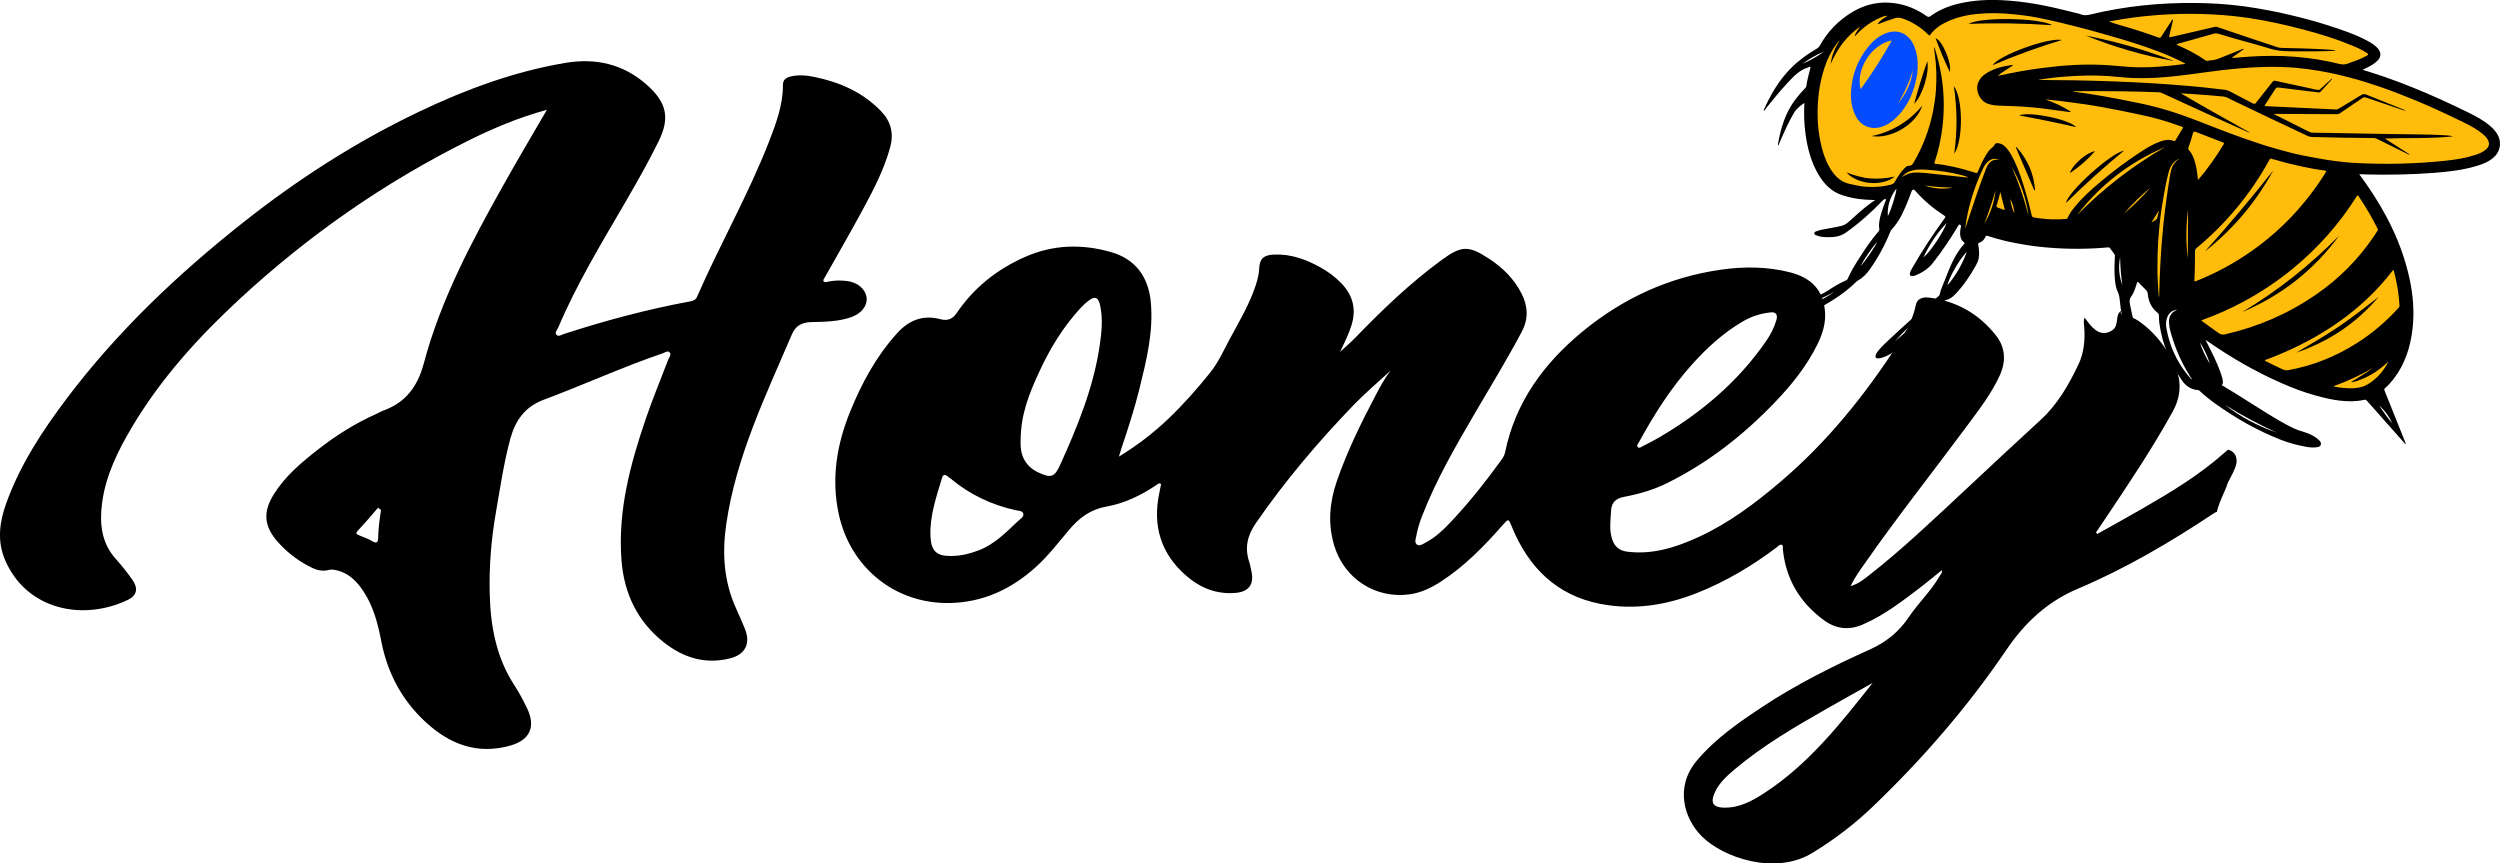 <?xml version="1.0" encoding="UTF-8"?>
<svg xmlns="http://www.w3.org/2000/svg" xmlns:xlink="http://www.w3.org/1999/xlink" version="1.1" id="katman_1" x="0px" y="0px" viewBox="0 0 1019.1 351.98" style="enable-background:new 0 0 1019.1 351.98;" xml:space="preserve"> <style type="text/css"> .st0{fill:#FFBC0A;} .st1{fill:#054CFF;} </style> <g> <g> <path d="M908.27,196.57c0.28-0.59,0.59-1.16,0.89-1.74c0.66-1.25,1.33-2.51,1.85-3.83c0.46-1.18,0.88-2.52,0.69-3.8 c-0.15-1.07-0.57-2.14-1.4-2.86c-0.58-0.51-1.3-0.82-2.03-1.08c-0.47,0.46-1.01,0.86-1.5,1.29 c-10.24,9.13-21.93,16.14-33.75,22.95c-5.98,3.45-12.03,6.77-18.05,10.15c-0.19-0.19-0.38-0.38-0.57-0.57 c1.37-2.03,2.74-4.06,4.1-6.09c9.46-14.11,18.9-28.22,27.13-43.12c3.83-6.93,3.7-13.44,0.27-20.29 c-2.87-5.74-6.63-10.73-11.58-14.83c-2.39-1.98-4.92-3.64-8.06-4.14c-1.44-0.23-2.21-0.77-1.49-1.94c-0.2,0.11-0.4,0.23-0.58,0.38 c-0.61,0.53-0.87,1.31-1.02,2.08c-0.29,1.48-0.23,3.12-1.07,4.44c-0.51,0.8-1.29,1.29-2.15,1.67c-0.97,0.43-2.05,0.62-3.11,0.44 c-2.04-0.34-3.64-1.89-4.93-3.4c-0.76-0.89-1.44-1.86-2.15-2.8c-0.06,0.21-0.12,0.41-0.18,0.62c-0.31,0.98-0.06,2.16,0.03,3.24 c0.43,5.2-0.19,10.64-2.26,15.02c-3.91,8.24-8.46,16.32-15.39,22.69c-10.71,9.82-21.31,19.76-31.93,29.67 c-12.43,11.59-24.75,23.32-38.16,33.81c-2.13,1.67-4.25,3.43-7.52,4.39c1.78-3.67,3.89-6.49,5.89-9.36 c13.24-18.98,27.63-37.11,41.4-55.69c4.94-6.67,10.08-13.24,13.55-20.85c2.58-5.65,2.35-11.32-1.53-16.25 c-6.97-8.85-16.15-14.09-27.39-15.47c-2.39-0.29-4.78,0.34-5.33,3.12c-1.13,5.66-3.87,10.57-6.92,15.31 c-13.55,21.05-29.1,40.41-48.26,56.69c-10.35,8.8-21.15,16.94-33.6,22.6c-9.17,4.17-18.6,7.18-28.92,5.85 c-3.13-0.4-5.06-2.07-6.03-4.94c-1.3-3.86-0.68-7.81-0.47-11.75c0.18-3.47,2.02-5.02,5.28-5.64c6.13-1.16,12.06-2.87,17.71-5.68 c16.67-8.29,31.06-19.58,43.88-32.96c6.79-7.09,12.91-14.71,17.28-23.6c2.03-4.14,3.41-8.51,3.07-13.12 c-0.65-8.71-5.32-13.9-14.37-16.2c-9.33-2.36-18.8-2.38-28.25-1.02c-21.07,3.03-39.75,11.64-56.12,25.09 c-15.83,13.01-27.51,28.85-31.7,49.4c-0.27,1.33-1.01,2.34-1.76,3.38c-5.91,8.18-12.17,16.09-19.01,23.5 c-3.48,3.77-7.08,7.49-11.72,9.9c-1.07,0.56-2.39,1.62-3.54,0.65c-0.97-0.81-0.37-2.22-0.16-3.38c0.51-2.83,1.36-5.56,2.4-8.24 c5.76-14.8,13.7-28.48,21.68-42.14c6.38-10.92,13-21.71,18.92-32.9c2.78-5.26,2.56-10.37-0.1-15.58 c-3.06-5.98-7.64-10.52-13.19-14.15c-8.36-5.46-11.2-5.47-19.28,0.42c-12.9,9.41-24.35,20.46-35.44,31.9 c-1.85,1.9-3.88,3.62-6.09,5.66c1.87-3.88,3.65-7.4,4.79-11.21c1.93-6.5,0.34-12.09-4.31-16.87c-2.5-2.56-5.37-4.7-8.49-6.42 c-5.87-3.25-12.05-5.51-18.9-5.2c-4.24,0.19-5.84,1.7-6.03,5.69c-0.15,3.22-1.13,6.21-2.24,9.17c-2.57,6.88-6.33,13.18-9.78,19.62 c-2.47,4.6-4.6,9.43-7.9,13.56c-5.31,6.65-10.94,13.01-17.1,18.89c-6.01,5.74-12.55,10.77-20.16,15.44c0.44-1.48,0.69-2.4,1-3.3 c2.7-8.06,5.35-16.14,7.38-24.39c2.86-11.6,5.76-23.19,4.62-35.34c-0.97-10.29-6.26-17.51-16.23-20.36 c-11.83-3.38-23.62-3.08-35.06,1.99c-11.39,5.04-20.79,12.5-27.82,22.83c-1.64,2.41-3.58,3.34-6.55,2.56 c-7.07-1.86-12.78,0.21-17.76,5.71c-8.49,9.4-14.38,20.26-19.1,31.86c-5.45,13.38-7.76,27.07-4.77,41.45 c4.59,22.05,22.91,37.09,45.37,36.66c13.51-0.26,25.11-5.65,35.05-14.66c5.07-4.59,9.25-10.02,13.63-15.24 c4-4.77,8.64-8.24,14.96-9.36c7.41-1.31,14.07-4.53,20.32-8.66c0.57-0.38,1.11-1.23,2.15-0.57c-0.25,1.24-0.48,2.48-0.74,3.73 c-2.78,13.34,0.65,24.69,11.02,33.67c5.75,4.98,12.41,7.65,20.17,6.96c5.3-0.47,7.53-3.51,6.4-8.69 c-0.29-1.35-0.52-2.73-0.95-4.04c-1.86-5.7-0.73-10.66,2.69-15.62c11.93-17.31,25.48-33.27,40.04-48.38 c4.69-4.87,9.91-9.23,14.89-13.82c-2.34,3.01-4.24,6.56-6.11,10.12c-5.98,11.38-11.66,22.89-15.83,35.1 c-2.96,8.66-3.65,17.37-0.95,26.2c4.1,13.41,16.81,21.6,30.63,19.73c4.69-0.64,8.87-2.65,12.81-5.21 c9.64-6.25,17.56-14.37,25.09-22.93c2.48-2.82,2.46-2.77,3.82,0.55c6.75,16.55,18.18,28,36.11,31.48 c13.51,2.62,26.73,0.59,39.52-4.5c11.66-4.64,22.32-11,32.31-18.53c0.61-0.46,1.19-1.3,2-1.08c0.84,0.23,0.48,1.17,0.54,1.82 c1.21,12.24,7.03,21.88,16.87,29.03c4.78,3.48,10.13,4.11,15.73,1.66c8.79-3.84,16.3-9.65,23.84-15.41 c2.79-2.13,5.47-4.4,8.36-6.74c0.23,1.27-0.5,1.76-0.87,2.4c-3.52,6.13-8.74,11-12.63,16.8c-4.04,6.03-9.27,10.16-15.69,13.06 c-15.06,6.8-29.83,14.13-43.65,23.25c-9.75,6.44-19.34,13.03-26.98,22.07c-9.35,11.07-4.97,23.94,1.9,30.84 c8.92,8.96,30.14,15.97,45.05,6.9c9.02-5.48,17.32-11.82,24.89-19.08c20.25-19.42,38.54-40.54,54.31-63.78 c7.44-10.97,16.6-19.59,29.04-24.85c19.54-8.26,37.77-19,55.42-30.72c0.54-0.36,0.97-0.58,1.33-0.66c0.08-0.43,0.19-0.86,0.32-1.3 c0.93-3.06,2.37-5.92,3.57-8.87C907.75,197.83,907.97,197.18,908.27,196.57z M668.11,180.24c6.16-11.3,13.03-22.1,21.67-31.72 c6.11-6.8,12.78-12.89,20.71-17.52c3.56-2.07,7.36-3.31,11.73-3.7c1.94,0.01,2.46,1.25,1.92,3.13c-0.9,3.17-2.43,6.05-4.29,8.74 c-11.39,16.47-26.3,29.04-43.45,39.11c-2.21,1.3-4.51,2.45-6.8,3.62c-0.58,0.3-1.3,0.96-1.89,0.43 C666.93,181.62,667.77,180.87,668.11,180.24z M414.96,212.43c-4.87,4.61-9.57,9.45-16.04,11.93c-3.53,1.36-7.15,2.24-10.95,2.28 c-6.19,0.16-8.44-2-8.68-8.1c-0.32-8.28,2.38-15.93,4.7-23.68c0.47-1.58,1.28-1.51,2.36-0.64c0.39,0.31,0.81,0.57,1.19,0.89 c7.73,6.45,16.54,10.66,26.36,12.84c1.18,0.26,2.97,0.16,3.25,1.55C417.42,210.78,415.86,211.57,414.96,212.43z M448.3,140.72 c-2.52,17.21-9.05,33.11-16.15,48.8c-2.3,5.08-3.8,5.42-8.78,3.12c-6.2-2.86-7.58-8.12-7.32-13.1 c0.02-10.73,3.62-19.33,7.49-27.77c4.39-9.56,9.81-18.51,17.01-26.28c0.94-1.01,1.95-1.97,3.04-2.81 c2.76-2.13,4.13-1.58,4.87,1.84C449.63,129.93,449.09,135.33,448.3,140.72z M719.65,322.99c-5.13,3.37-10.47,6.39-16.95,6.24 c-4.27-0.1-5.52-1.92-3.82-5.89c1.77-4.12,5.04-7.03,8.37-9.83c11.6-9.79,24.69-17.34,37.81-24.84 c6.08-3.48,12.21-6.86,18.31-10.29C750.38,294.8,737.43,311.31,719.65,322.99z"></path> <path d="M222.94,44.75c-11.72,3.22-22.17,7.65-32.33,12.72c-34.02,16.97-64.89,38.51-92.8,64.3 C80.97,137.34,65.64,154.2,53.86,174c-5.73,9.64-10.72,19.64-12.23,30.94c-1.12,8.39-0.37,16.37,5.71,23.07 c2.39,2.63,4.58,5.45,6.64,8.35c2.42,3.4,1.87,6.38-1.79,8.14c-18.4,8.84-41.32,4.1-50.06-16.07c-3.42-7.89-2.33-15.65,0.45-23.38 c5.67-15.71,14.73-29.49,24.7-42.7c20.51-27.17,44.97-50.39,71.58-71.46c22.4-17.74,46.29-33.13,72.11-45.43 c18.98-9.04,38.56-16.28,59.41-19.81c12.37-2.09,23.47,0.41,32.93,8.6c8.83,7.64,9.71,14.11,5.16,23.36 c-4.1,8.34-8.68,16.43-13.35,24.46c-9.79,16.83-19.94,33.46-27.56,51.45c-0.4,0.95-1.54,2.01-0.74,2.95 c0.82,0.95,2.07-0.01,3.02-0.32c16.93-5.49,34.1-10.09,51.61-13.31c1.27-0.23,2.19-0.68,2.73-1.92 c9.27-21.3,20.86-41.52,29.31-63.19c2.91-7.46,5.69-14.98,5.67-23.18c-0.01-2.1,1.37-2.94,3.13-3.37c3.24-0.79,6.48-0.47,9.7,0.19 c10.28,2.1,19.55,6.16,27.03,13.81c4.11,4.2,5.4,9.08,3.89,14.7c-2.57,9.53-7.2,18.18-11.86,26.77 c-4.8,8.86-9.87,17.58-14.8,26.37c-0.28,0.5-0.77,0.94-0.58,1.65c0.71,0.59,1.48,0.23,2.22,0.08c2.45-0.5,4.94-0.48,7.38-0.2 c4.32,0.49,7.58,3.37,7.99,6.78c0.38,3.25-2.09,6.51-6.31,7.97c-5.21,1.81-10.69,1.89-16.1,1.99c-3.85,0.07-6.51,1.42-7.99,4.89 c-10.79,25.24-22.85,50.04-26.83,77.62c-1.7,11.74-0.98,23.26,4.04,34.24c1.23,2.7,2.38,5.43,3.53,8.17 c2.47,5.9,0.34,10.51-5.8,12.11c-10.17,2.64-19.19-0.15-27.19-6.47c-10.77-8.51-16.22-19.89-17.27-33.48 c-1.56-20.16,3.6-39.19,10.01-57.96c2.75-8.04,6.04-15.88,9.05-23.83c0.36-0.95,1.43-2.04,0.54-2.97c-0.76-0.8-1.87,0.1-2.76,0.4 c-16.47,5.62-32.31,12.88-48.6,18.97c-7.61,2.85-11.54,8.42-13.58,15.96c-2.66,9.85-4.1,19.91-5.85,29.93 c-1.9,10.93-2.8,21.92-2.53,33.03c0.32,13.37,2.65,26.1,10.11,37.53c1.94,2.97,3.61,6.14,5.15,9.34 c3.62,7.53,1.08,12.93-6.89,15.17c-13.48,3.79-24.73-0.56-34.54-9.64c-9.59-8.87-15.46-19.86-17.98-32.69 c-1.41-7.2-3.17-14.31-7.3-20.54c-2.55-3.84-5.62-7.15-10.32-8.43c-1.27-0.34-2.58-0.65-3.8-0.31c-3.27,0.9-6.01-0.35-8.73-1.83 c-4.56-2.48-8.57-5.66-12.03-9.53c-5.68-6.35-6.2-12.24-1.7-19.45c4.64-7.43,11.23-12.96,18.02-18.27 c7.43-5.81,15.36-10.8,24-14.62c0.9-0.4,1.75-0.95,2.67-1.28c9.09-3.25,13.99-9.89,16.43-19.07 c6.93-26.13,19.55-49.77,32.67-73.16C210.97,65.15,216.82,55.3,222.94,44.75z M155.31,207.89c-0.4-0.3-0.8-0.6-1.21-0.9 c-2.31,2.64-4.55,5.35-6.95,7.91c-2.56,2.72-2.61,2.63,0.73,3.92c1.37,0.53,2.74,1.1,3.99,1.86c1.54,0.93,2.25,0.39,2.27-1.16 C154.19,215.61,154.74,211.75,155.31,207.89z"></path> </g> <g> <g> <polygon class="st0" points="739.72,27.48 738.19,52.49 743.79,70.93 754.59,78.88 768.33,78.5 774.04,74.67 778.49,74.58 785.98,79.44 798.47,88.37 801.83,96.86 814.22,93.27 848.34,98.51 866.05,95.99 877.79,115.32 877.59,121.81 888.81,123.13 892.78,129.84 912.96,145.22 947.78,159.66 964.81,161.6 972.7,153.48 979.52,138.57 980.23,117.02 973.07,93.78 958.06,70.41 961.49,68.92 994.09,67.64 1013.69,63.66 1017.29,57.4 1012.83,51.92 990.7,40.69 959.31,28.8 967.95,22.4 962.68,17.88 940.38,10.65 912,3.89 882.51,3.41 850.09,8.77 812.6,2.34 792.59,5.65 786.66,11.16 771.33,2.9 755.91,7.11 748.37,14.54 742.14,25.36 "></polygon> <g> <path d="M963.12,28.44c3.09,1,6.02,1.89,8.92,2.89c4.03,1.4,8.01,2.92,11.96,4.52c7.42,3,14.69,6.34,21.88,9.86 c3.34,1.64,6.64,3.36,9.45,5.85c1.32,1.17,2.47,2.48,3.17,4.12c1.2,2.82,0.58,5.99-1.61,8.14c-2.08,2.04-4.71,3.07-7.43,3.87 c-5.78,1.71-11.73,2.37-17.71,2.81c-9.08,0.67-18.18,0.84-27.29,0.61c-0.86-0.02-1.73-0.07-2.75-0.11 c0.98,1.36,1.88,2.57,2.75,3.81c8.3,11.88,14.71,24.62,17.78,38.88c1.45,6.7,1.98,13.47,1.21,20.3 c-0.85,7.48-3.08,14.47-7.75,20.52c-1.02,1.33-2.15,2.57-3.41,3.66c-0.39,0.34-0.43,0.61-0.24,1.08 c2.76,6.85,5.5,13.71,8.24,20.57c0.14,0.36,0.27,0.72,0.43,1.13c-0.41-0.01-0.52-0.26-0.67-0.44 c-5.07-5.71-10.15-11.41-15.2-17.14c-0.37-0.42-0.71-0.49-1.23-0.37c-3.25,0.76-6.53,0.67-9.82,0.31 c-3.31-0.36-6.53-1.18-9.73-2.04c-4.8-1.3-9.42-3.08-13.97-5.07c-10.76-4.7-20.85-10.57-30.47-17.28 c-0.14-0.1-0.28-0.18-0.58-0.37c0.92,1.83,1.78,3.47,2.59,5.14c1.51,3.1,2.95,6.23,3.99,9.52c0.23,0.71,0.43,1.44,0.48,2.19 c0.02,0.32,0.1,0.75-0.06,0.95c-0.59,0.68-0.06,0.85,0.4,1.11c5.91,3.49,11.62,7.29,17.46,10.88c3.72,2.28,7.45,4.55,11.41,6.4 c1.62,0.75,3.35,1.12,5.01,1.74c1.72,0.64,3.35,1.43,4.71,2.69c0.61,0.56,1.29,1.19,1.01,2.1c-0.29,0.95-1.24,0.99-2.05,1.08 c-1.5,0.17-3-0.03-4.46-0.31c-3.41-0.65-6.75-1.56-9.99-2.84c-9.4-3.72-18.12-8.67-26.33-14.53c-2.26-1.61-4.42-3.34-6.45-5.22 c-0.22-0.2-0.42-0.4-0.76-0.43c-2.9-0.22-5.05-1.68-6.64-4.06c-4.72-7.04-7.96-14.67-9.12-23.12c-0.15-1.09-0.2-2.19-0.19-3.28 c0-0.4-0.11-0.7-0.44-0.96c-2.48-1.97-3.83-4.56-4.09-7.7c-0.06-0.75-0.32-1.3-0.86-1.81c-0.98-0.93-1.9-1.91-2.83-2.88 c-0.39-0.41-0.56-0.43-0.76,0.18c-0.6,1.87-1.1,3.83-2.29,5.42c-0.76,1.02-0.8,1.96-0.57,3.11c1.13,5.82,2.51,11.56,4.94,17 c0.51,1.14,1.13,2.21,1.85,3.24c1.68,2.4,2.35,5.1,2.22,8c-0.04,0.8-0.11,1.76-1.04,2.08c-0.88,0.3-1.5-0.37-2.05-0.94 c-1.42-1.48-2.4-3.25-3.22-5.1c-3.65-8.26-5.99-16.87-6.83-25.86c-0.11-1.18-0.3-2.26-0.81-3.36c-1.03-2.18-1.17-4.57-1.29-6.95 c-0.13-2.52-0.02-5.04,0.11-7.55c0.02-0.31,0.02-0.6-0.17-0.86c-0.63-0.84-1.26-1.67-1.88-2.52c-0.2-0.28-0.44-0.27-0.72-0.25 c-8.22,0.74-16.44,0.75-24.65,0.06c-3.6-0.3-7.19-0.76-10.75-1.4c-2.21-0.4-4.41-0.81-6.6-1.33c-2.4-0.57-4.77-1.27-7.12-2.02 c-0.47-0.15-0.66-0.07-0.85,0.36c-0.52,1.16-1.34,2.04-2.58,2.45c-0.45,0.15-0.44,0.43-0.37,0.82c0.3,1.85,0.52,3.7,0.17,5.58 c-0.2,1.05-0.66,1.98-1.17,2.89c-2.37,4.24-5.06,8.25-8.45,11.76c-1.07,1.11-2.28,2.02-3.84,2.33 c-0.35,0.07-0.54,0.32-0.75,0.57c-5.54,6.6-11.5,12.81-17.94,18.55c-2.17,1.93-4.54,3.51-7.34,4.36 c-0.55,0.17-1.11,0.29-1.69,0.26c-0.69-0.04-0.99-0.41-0.86-1.09c0.16-0.81,0.65-1.45,1.15-2.07c1.28-1.57,2.75-2.96,4.23-4.34 c6.57-6.17,13.27-12.18,20.29-17.84c0.36-0.29,0.5-0.61,0.58-1.05c0.33-1.65,1.04-3.17,1.67-4.71c1.31-3.21,2.46-6.48,4.09-9.55 c1.12-2.1,2.41-4.08,4-5.85c0.34-0.38,0.37-0.58-0.07-0.92c-0.96-0.72-1.33-1.79-1.43-2.94c-0.09-1.05,0.01-2.1,0.27-3.12 c0.12-0.47,0.1-0.85-0.41-1.04c-0.51-0.19-0.57,0.29-0.73,0.55c-3.11,5.21-6.47,10.25-10.23,15.02 c-1.88,2.39-4.35,4.01-7.15,5.13c-0.42,0.17-0.86,0.29-1.31,0.29c-0.76,0.01-1.09-0.4-0.95-1.15c0.14-0.78,0.54-1.44,0.93-2.11 c3.98-6.96,8.38-13.64,13.09-20.13c0.63-0.86,0.64-0.85-0.25-1.43c-4.3-2.82-8.2-6.1-11.59-9.98c-0.63-0.71-1.22-0.57-1.54,0.35 c-1.11,3.15-2.39,6.23-3.85,9.24c-1.08,2.22-2.44,4.23-4.09,6.05c-0.33,0.36-0.56,0.76-0.74,1.2 c-2.2,5.43-4.98,10.55-8.39,15.32c-1.29,1.81-2.82,3.36-4.78,4.46c-0.24,0.13-0.47,0.3-0.66,0.49 c-4.35,4.35-9.5,7.58-14.81,10.59c-1.91,1.08-3.81,2.19-6.04,2.54c-2.16,0.34-4.33,0.28-6.49,0.01c-2.93-0.37-5.8-1-8.49-2.26 c-0.45-0.21-0.9-0.45-1.25-0.81c-0.46-0.48-0.39-0.91,0.22-1.17c0.65-0.28,1.34-0.39,2.03-0.49c3.29-0.46,6.61-0.6,9.92-0.69 c5.02-0.13,9.53-1.61,13.71-4.37c2.24-1.48,4.57-2.86,7.05-3.94c0.28-0.12,0.53-0.29,0.65-0.59c1.34-3.22,3.24-6.12,5.1-9.04 c2.3-3.6,4.71-7.11,7.51-10.35c0.22-0.26,0.35-0.51,0.29-0.88c-0.36-2.36,0.22-4.61,0.9-6.83c0.52-1.69,1.11-3.36,1.8-4.99 c0.14-0.34,0.07-0.45-0.3-0.43c-0.4,0.02-0.68,0.22-0.96,0.5c-4.61,4.83-9.57,9.26-15.03,13.13c-2.25,1.6-4.77,1.94-7.4,1.88 c-1.54-0.03-3.1-0.08-4.56-0.7c-0.43-0.18-0.99-0.33-0.96-0.91c0.03-0.56,0.59-0.7,1.03-0.86c1.89-0.66,3.88-0.91,5.84-1.27 c1.43-0.26,2.84-0.54,4.25-0.89c1.07-0.26,1.97-0.78,2.79-1.52c2.94-2.66,5.86-5.35,9.06-7.71c0.58-0.43,1.19-0.82,1.87-1.28 c-1.29-0.05-2.5-0.07-3.71-0.14c-3.38-0.2-6.7-0.83-9.89-1.9c-4.31-1.44-7.27-4.54-9.53-8.35c-3.02-5.09-4.47-10.7-5.27-16.5 c-0.55-4.04-0.7-8.1-0.49-12.17c0.01-0.14,0.08-0.3-0.11-0.45c-1.5,1.09-3,2.16-4,3.81c-2.23,3.71-3.96,7.66-5.68,11.61 c-0.27,0.61-0.52,1.23-0.8,1.87c-0.25-0.26-0.17-0.51-0.13-0.74c1.16-6.58,3.06-12.85,7.24-18.23c1.16-1.5,2.38-2.95,3.72-4.3 c0.31-0.31,0.55-0.63,0.61-1.08c0.29-2.36,0.99-4.63,1.52-6.94c0.06-0.25,0.3-0.57,0.06-0.76c-0.23-0.18-0.5,0.11-0.75,0.18 c-3.78,1.08-6.25,3.91-8.78,6.63c-3.13,3.36-6.03,6.92-8.86,10.54c-0.15,0.19-0.26,0.43-0.53,0.53c-0.17-0.16-0.06-0.32,0-0.46 c2.79-6.17,6.15-11.99,10.96-16.84c3.2-3.23,6.88-5.85,10.79-8.14c0.45-0.26,0.77-0.59,1.02-1.05 c3.26-5.91,7.83-10.57,13.64-13.96c5.16-3.01,10.73-4.2,16.69-3.42c4.88,0.63,9.27,2.48,13.27,5.3 c0.58,0.41,0.96,0.43,1.54-0.01c4.06-3,8.71-4.59,13.61-5.54c6.34-1.23,12.74-1.25,19.15-0.71c4.45,0.37,8.86,1.03,13.24,1.88 c4.86,0.94,9.63,2.2,14.43,3.36c0.34,0.08,0.66,0.21,0.99,0.33c1.29,0.49,2.55,0.32,3.87,0c13.92-3.37,28.05-4.8,42.36-4.68 c6.66,0.05,13.3,0.46,19.91,1.32C918,3,921.49,3.61,924.97,4.26c3.02,0.56,6.01,1.23,8.99,1.94c5.11,1.22,10.21,2.56,15.21,4.19 c5.38,1.75,10.76,3.51,15.78,6.19c1.65,0.88,3.27,1.84,4.48,3.32c1.27,1.55,1.23,3.26-0.16,4.72c-1.42,1.5-3.23,2.4-5.05,3.29 C963.91,28.07,963.6,28.21,963.12,28.44z M788.37,19.24c0.31,0.17,0.3,0.39,0.36,0.57c1.92,6.12,3.15,12.37,3.51,18.78 c0.4,7.07-0.21,14.04-1.76,20.94c-0.49,2.19-1.12,4.35-1.84,6.47c-0.17,0.51-0.13,0.76,0.51,0.81c1.12,0.09,2.23,0.25,3.33,0.44 c4.34,0.73,8.58,1.87,12.77,3.16c0.55,0.17,0.78,0.11,1.01-0.44c0.89-2.11,1.81-4.22,2.98-6.2c0.8-1.35,1.61-2.71,2.91-3.67 c0.35-0.26,0.63-0.54,0.82-0.94c0.29-0.65,0.84-0.9,1.53-0.8c0.93,0.13,1.78,0.45,2.5,1.08c1.16,1.02,2.03,2.26,2.8,3.58 c1.93,3.35,3.27,6.95,4.48,10.6c1.54,4.62,2.79,9.32,3.9,14.06c0.14,0.6,0.41,0.91,1.02,0.98c0.69,0.08,1.38,0.23,2.07,0.32 c3.62,0.51,7.25,0.58,10.89,0.28c0.36-0.03,0.57-0.15,0.73-0.51c0.67-1.52,1.61-2.86,2.65-4.15c3.19-3.97,6.96-7.35,10.85-10.61 c5.13-4.3,10.5-8.29,16.08-11.97c2.67-1.76,5.41-3.41,8.46-4.45c1.74-0.59,3.49-0.88,5.25-0.08c0.32,0.14,0.48-0.02,0.61-0.24 c0.98-1.62,1.94-3.25,2.92-4.88c0.23-0.37,0.14-0.59-0.28-0.72c-0.59-0.19-1.18-0.4-1.77-0.61c-5.09-1.85-10.3-3.28-15.61-4.37 c-4.71-0.97-9.42-1.98-14.16-2.83c-2.4-0.43-4.81-0.87-7.22-1.22c-3.85-0.56-7.7-1.06-11.56-1.54 c-1.77-0.22-3.55-0.37-5.33-0.55c3.62,1.31,7.1,2.83,10.49,5.06c-0.85,0.12-1.46-0.02-2.06-0.1c-3.16-0.42-6.32-0.89-9.48-1.28 c-5.45-0.67-10.92-0.95-16.41-1.09c-2.14-0.06-4.28-0.13-6.32-0.96c-3.05-1.25-4.82-5.28-3.66-8.37 c0.61-1.64,1.73-2.85,3.15-3.78c3.23-2.11,6.88-3,10.64-3.53c0.11-0.02,0.25-0.04,0.41,0.2c-2.04,1.39-4.21,2.6-6.12,4.18 c0.16,0.03,0.28,0.01,0.4-0.01c5.97-1.35,11.98-2.42,18.05-3.19c8.35-1.07,16.73-1.64,25.15-1.17 c3.53,0.19,7.05,0.63,10.58,0.83c7.3,0.41,14.55-0.27,21.78-1.2c0.13-0.02,0.32,0.02,0.35-0.26c-0.78-0.4-1.57-0.82-2.37-1.21 c-5.52-2.7-11.29-4.76-17.12-6.68c-5-1.64-10.06-3.07-15.12-4.51c-3.45-0.98-6.92-1.92-10.4-2.79 c-6.9-1.71-13.78-3.48-20.85-4.4c-5.13-0.67-10.26-1.07-15.43-0.84c-4.91,0.22-9.74,0.93-14.32,2.81 c-3.22,1.32-6.18,3.05-8.28,5.95c-0.41,0.57-0.63,0.08-0.86-0.14c-2.96-2.91-6.38-5.1-10.3-6.48c-1.05-0.37-2.07-0.51-3.21-0.16 c-2.15,0.66-4.26,1.41-6.35,2.23c-0.19,0.07-0.38,0.26-0.67,0.03c1.01-1.38,2.4-2.28,3.92-3.15c-0.65-0.2-1.13,0-1.62,0.18 c-4.28,1.62-7.97,4.11-11.05,7.49c-0.17,0.19-0.28,0.48-0.68,0.45c0.23-0.74,0.62-1.37,1.02-1.99c0.4-0.62,0.84-1.22,1.27-1.83 c-5.6,3.84-9.4,9.09-12.04,15.27c0.36-3.57,1.85-6.68,3.66-9.68c-0.2,0.17-0.38,0.36-0.55,0.57c-2.97,3.66-4.88,7.88-6.18,12.36 c-1.03,3.55-1.71,7.17-2.02,10.87c-0.58,6.74-0.23,13.41,1.46,19.97c0.85,3.33,2.06,6.52,4,9.39c1.91,2.84,4.36,4.9,7.85,5.51 c1.37,0.24,2.72,0.63,4.11,0.82c4.15,0.57,8.25,0.39,12.32-0.67c0.77-0.2,1.23-0.61,1.6-1.29c1.04-1.88,2.2-3.69,3.72-5.23 c0.55-0.55,1.14-1.19,1.95-1.15c1.01,0.04,1.42-0.52,1.85-1.27c3.91-6.72,6.62-13.88,8.06-21.53c0.51-2.72,0.9-5.46,1.08-8.22 c0.32-4.91,0.2-9.82-0.51-14.7C788.56,20.98,788.48,20.15,788.37,19.24z M830.92,32.56c0.12,0.01,0.24,0.03,0.37,0.04 c4.41,0.04,8.83,0.04,13.24,0.12c11.27,0.2,22.53,0.58,33.78,1.28c4.48,0.28,8.95,0.61,13.42,1c4.44,0.38,8.88,0.82,13.31,1.39 c1.34,0.17,2.7,0.17,3.97,0.87c3.08,1.69,6.24,3.24,9.35,4.89c0.6,0.32,0.91,0.21,1.3-0.29c2.2-2.81,4.44-5.59,6.63-8.4 c0.38-0.49,0.75-0.63,1.34-0.5c1.97,0.44,3.94,0.9,5.92,1.3c3.52,0.7,7.02,1.52,10.53,2.28c0.24,0.05,0.5,0.04,0.74,0.1 c0.44,0.11,0.76-0.07,1.07-0.36c0.74-0.71,1.5-1.39,2.26-2.08c0.82-0.75,1.65-1.48,2.49-2.24c0.11,0.2,0.02,0.28-0.04,0.34 c-1.54,1.7-3.09,3.4-4.63,5.09c-0.2,0.22-0.43,0.31-0.73,0.28c-2.62-0.32-5.25-0.62-7.87-0.94c-2.84-0.35-5.69-0.69-8.53-1.06 c-0.61-0.08-1,0.09-1.35,0.64c-1.29,2.05-2.63,4.06-3.95,6.09c-0.52,0.81-0.51,0.83,0.45,0.89c0.05,0,0.1,0,0.15,0 c9.34,0.44,18.67,0.89,28.01,1.33c0.42,0.02,0.78-0.07,1.13-0.29c3.07-1.86,6.17-3.68,9.22-5.58c0.77-0.48,1.4-0.49,2.21-0.15 c3.94,1.62,7.9,3.19,11.86,4.77c1.39,0.56,2.79,1.12,4.18,1.68c-0.42,0.03-0.82-0.03-1.19-0.16 c-5.05-1.71-10.11-3.41-15.14-5.15c-0.58-0.2-0.96-0.1-1.43,0.22c-3.02,2.08-6.06,4.13-9.1,6.19c-0.36,0.24-0.73,0.39-1.18,0.39 c-7.03-0.04-14.06-0.06-21.09-0.09c-1.52-0.01-3.05-0.02-4.77-0.03c0.32,0.18,0.44,0.26,0.58,0.33c4.63,2.33,9.27,4.65,13.9,7 c0.49,0.25,0.98,0.33,1.51,0.33c10.84,0.19,21.69,0.34,32.53,0.57c7.05,0.15,14.11,0.06,21.16,0.47 c1.15,0.07,2.31,0.14,3.45,0.46c-9.24,1.01-18.52,0.53-27.84,0.89c3.4,2.17,6.8,4.35,10.21,6.52c-0.27,0.07-0.46,0.01-0.63-0.08 c-4.25-2.1-8.5-4.19-12.74-6.29c-0.43-0.21-0.85-0.36-1.35-0.36c-8.23-0.02-16.45-0.2-24.68-0.41 c-0.69-0.02-1.38-0.03-2.04-0.34c-10.43-4.89-20.84-9.82-31.21-14.83c-1.09-0.53-2.11-1.23-3.38-1.34 c-4.07-0.35-8.14-0.75-12.22-0.98c-1.7-0.1-3.41-0.22-5.11-0.33c9.34,5.51,18.79,10.74,28.2,16.04 c-0.32-0.02-0.6-0.12-0.87-0.24c-11.29-5.03-22.56-10.13-33.77-15.33c-0.83-0.38-1.61-0.85-2.59-0.89 c-10.04-0.39-20.09-0.51-30.13-0.46c-1.62,0.01-3.24,0.02-4.85,0.04c0.2,0.12,0.39,0.19,0.58,0.21c4.01,0.49,8,1.13,11.97,1.83 c4.61,0.82,9.21,1.75,13.8,2.67c8.02,1.61,15.81,3.98,23.42,6.94c6.59,2.57,13.18,5.15,19.85,7.52 c4.58,1.63,9.2,3.16,13.88,4.45c3.39,0.93,6.77,1.89,10.23,2.55c3.11,0.59,6.21,1.23,9.34,1.72c4.19,0.66,8.4,1.17,12.63,1.38 c12.12,0.61,24.23,0.32,36.31-0.96c4.1-0.43,8.17-1.07,12.1-2.37c1.52-0.5,3-1.11,4.24-2.16c1.4-1.18,1.65-2.56,0.74-4.13 c-0.49-0.85-1.19-1.53-1.94-2.17c-2.31-1.95-4.95-3.35-7.64-4.68c-6.33-3.12-12.72-6.1-19.23-8.83 c-4.87-2.04-9.8-3.95-14.79-5.68c-4.1-1.42-8.24-2.72-12.43-3.82c-4.25-1.11-8.52-2.1-12.86-2.81c-3.1-0.51-6.21-0.95-9.34-1.22 c-8.03-0.68-16.04-0.39-24.05,0.33c-8,0.72-15.94,2.03-23.91,2.95c-6.2,0.72-12.41,1.14-18.66,0.88 c-3.32-0.14-6.6-0.59-9.91-0.8c-5.73-0.37-11.46-0.24-17.19,0.21C838.33,31.48,834.61,31.9,830.92,32.56z M909.87,23.46 c0.02,0.05,0.03,0.11,0.05,0.16c0.24-0.01,0.48-0.02,0.73-0.04c2.09-0.16,4.18-0.35,6.26-0.49c12.42-0.84,24.71-0.03,36.82,2.99 c1.14,0.28,2.17,0.26,3.27-0.14c2.7-0.98,5.43-1.86,7.93-3.31c0.55-0.32,0.58-0.54,0.03-0.93c-1.86-1.29-3.91-2.2-5.98-3.07 c-6.45-2.7-13.12-4.76-19.87-6.54c-7.21-1.91-14.48-3.55-21.87-4.67c-5.06-0.76-10.14-1.28-15.24-1.54 c-12.22-0.62-24.38-0.03-36.47,1.87c-1.94,0.3-3.86,0.66-5.8,1c1.71,0.66,3.41,1.2,5.12,1.68c5.09,1.43,10.1,3.09,15.07,4.88 c0.54,0.19,0.79,0.1,1.08-0.36c1.38-2.17,2.79-4.31,4.2-6.46c0.13-0.2,0.2-0.52,0.62-0.54c-0.06,0.31-0.09,0.58-0.15,0.84 c-0.45,1.92-0.89,3.84-1.37,5.75c-0.14,0.57-0.01,0.73,0.57,0.57c0.82-0.21,1.66-0.36,2.48-0.56 c5.08-1.18,10.16-2.36,15.24-3.53c0.36-0.08,0.72-0.2,1.1-0.07c1.55,0.54,3.11,1.06,4.67,1.59c2.88,0.98,5.76,1.95,8.64,2.92 c3.09,1.04,6.18,2.09,9.29,3.08c1.2,0.38,2.36,0.95,3.67,0.98c6.33,0.13,12.66,0.3,18.98,0.69c0.98,0.06,1.96,0.16,2.94,0.24 c0,0.07-0.01,0.14-0.01,0.21c-0.27,0.02-0.53,0.05-0.8,0.06c-5.13,0.27-10.27,0.25-15.41,0.21c-3.46-0.03-6.9-0.03-10.28-1.09 c-4.57-1.42-9.21-2.62-13.81-3.93c-2.44-0.7-4.88-1.43-7.31-2.16c-0.59-0.17-1.14-0.21-1.75-0.04 c-4.94,1.41-9.89,2.79-14.84,4.18c-0.15,0.04-0.37,0.02-0.4,0.28c0.15,0.08,0.3,0.17,0.46,0.24c3.95,1.75,7.78,3.73,11.34,6.19 c0.17,0.11,0.34,0.23,0.55,0.2c1.52-0.25,3.08-0.22,4.55-0.82c3.24-1.31,6.49-2.6,9.73-3.89c0.23-0.09,0.46-0.25,0.86-0.12 C913.09,21.21,911.48,22.34,909.87,23.46z M969.23,93.97c0.12-0.39,0.13-0.43-0.1-0.89c-2.22-4.45-4.74-8.72-7.51-12.85 c-0.54-0.8-0.56-0.79-1.05-0.01c-7.1,11.2-15.78,21-26.04,29.39c-6.2,5.07-12.83,9.49-19.88,13.29 c-5.37,2.9-10.92,5.38-16.66,7.45c-0.18,0.07-0.45,0.08-0.5,0.28c-0.06,0.28,0.25,0.34,0.41,0.46c2.11,1.59,4.3,3.08,6.43,4.64 c0.89,0.65,1.71,0.77,2.76,0.53c13.32-3.03,25.63-8.35,36.89-16.09c9.4-6.46,17.33-14.38,23.71-23.85 C968.24,95.52,968.76,94.7,969.23,93.97z M927.37,65.1c-0.29-0.07-0.79-0.11-1.2-0.31c-0.62-0.3-0.86-0.03-1.13,0.48 c-2.24,4.1-4.71,8.05-7.4,11.86c-6.36,8.99-13.78,17.01-22.27,24.02c-0.4,0.33-0.57,0.68-0.58,1.21 c-0.07,3.86-0.04,7.73-0.25,11.59c-0.05,0.9-0.05,0.91,0.82,0.57c7.9-3.14,15.31-7.16,22.27-12.03 c12.25-8.57,22.27-19.24,30.21-31.88c0.59-0.95,0.57-1-0.52-1.15c-0.02,0-0.05-0.01-0.07-0.01c-2.87-0.35-5.71-0.91-8.54-1.49 C934.95,67.17,931.22,66.26,927.37,65.1z M978.12,124.99c0.01-0.19,0.02-0.31,0.01-0.44c-0.24-4.78-1.07-9.46-2.29-14.08 c-0.04-0.14-0.05-0.33-0.23-0.34c-0.2-0.02-0.28,0.18-0.39,0.31c-0.76,0.96-1.5,1.93-2.28,2.87 c-6.56,7.89-14.23,14.53-22.8,20.14c-8.2,5.37-16.95,9.63-26.11,13.07c-0.26,0.1-0.7,0.09-0.71,0.42 c-0.01,0.26,0.39,0.32,0.63,0.45c2.1,1.09,4.25,2.08,6.39,3.1c0.88,0.42,1.69,0.54,2.65,0.36c9.97-1.82,19.18-5.55,27.73-10.96 c6.3-3.99,11.91-8.79,16.93-14.3C977.82,125.38,977.98,125.16,978.12,124.99z M895.97,73.26c0.17-0.11,0.25-0.14,0.29-0.19 c3.81-4.47,7.17-9.25,10.2-14.28c0.25-0.42,0.13-0.58-0.31-0.74c-3.7-1.41-7.39-2.84-11.08-4.28c-0.63-0.25-0.97-0.08-1.14,0.59 c-0.49,1.93-1.14,3.82-1.81,5.69c-0.16,0.46-0.16,0.84,0.22,1.22c0.68,0.67,1.15,1.5,1.54,2.37c0.76,1.64,1.18,3.39,1.51,5.15 C895.68,70.23,895.8,71.7,895.97,73.26z M888.44,64.75c-1.22,0.37-2.13,1.14-2.87,2.14c-0.78,1.06-1.26,2.26-1.59,3.52 c-0.8,3.06-1.4,6.17-1.95,9.29c-0.71,4-1.32,8.02-1.72,12.06c-0.78,7.84-1.07,15.71-0.69,23.59c0.09,1.92,0.26,3.83,0.39,5.75 c0.13-0.18,0.15-0.35,0.16-0.52c0.13-4.48,0.24-8.97,0.49-13.45c0.3-5.37,0.7-10.74,1.27-16.09c0.38-3.64,0.81-7.28,1.34-10.9 c0.4-2.69,0.77-5.38,1.22-8.05C884.96,69.2,885.57,66.37,888.44,64.75z M973.68,147.33c-2.16,2.04-4.48,3.87-7.06,5.37 c-2.85,1.65-7.06,3.27-8.31,3.06c3.12-1.88,6.17-3.68,9.03-5.8c-5.15,2.99-10.52,5.49-16.25,7.52c1.95,0.57,6.17,0.93,8.46,0.77 c1.88-0.14,3.69-0.49,5.37-1.44C968.85,154.59,971.59,151.27,973.68,147.33z M846.69,87.68c10.69-10.85,22.64-20.06,35.81-27.71 C868.17,66.12,856.18,75.29,846.69,87.68z M801.08,93.31c1.71-5.08,3.32-10.19,5.1-15.24c1.11-3.15,2.22-6.29,3.45-9.39 c1.11-2.81,2.71-3.86,5.29-3.54c-1.21-0.57-2.43-0.57-3.62,0.08c-1.48,0.81-2.32,2.17-3.01,3.62 c-2.71,5.77-4.77,11.76-6.15,17.99C801.68,88.98,801.32,91.14,801.08,93.31z M887.57,126.21c-1.91,0.21-3.28,1.19-4.04,2.96 c-0.67,1.54-0.68,3.15-0.39,4.77c1.21,6.81,3.96,12.94,8.21,18.4c0.62,0.8,1.31,1.54,1.96,2.31c0.09-0.06,0.17-0.12,0.26-0.17 c-0.15-0.13-0.33-0.24-0.43-0.4c-3.07-4.91-5.59-10.07-7.36-15.59c-0.72-2.26-1.47-4.51-1.6-6.9 C884.02,128.93,885.14,127.22,887.57,126.21z M775.32,72.21c2.4-1.57,3.94-1.98,6.74-1.88c2.22,0.08,4.41,0.35,6.62,0.6 c3.41,0.39,6.83,0.75,10.24,1.11c1.21,0.13,2.41,0.33,3.63,0.28c-0.87-0.32-1.74-0.63-2.63-0.86c-4.86-1.27-9.8-2-14.81-2.29 c-2.35-0.14-4.69-0.13-6.92,0.78C777.07,70.41,776.14,71.12,775.32,72.21z M784.08,104.93c2.71-2.13,8.22-10.35,9.41-14.02 C789.51,95.14,786.44,99.78,784.08,104.93z M801.74,102.72c-2.57,2.2-7.6,11.02-7.85,13.57 C797.31,112.23,799.87,107.79,801.74,102.72z M769.57,88.06c1.26-2.12,3.65-9.91,3.46-11.18 C770.51,80.26,769.25,83.92,769.57,88.06z M815.43,78.32c-0.49,1.8-0.96,3.6-1.5,5.38c-0.17,0.55-0.02,0.77,0.47,0.94 c0.8,0.27,1.6,0.56,2.39,0.85c0.45,0.17,0.47-0.04,0.37-0.39C816.5,82.88,816.01,80.62,815.43,78.32z M906.95,165.04 c6.42,4.93,13.48,8.67,21.13,11.3C920.79,173.01,913.74,169.26,906.95,165.04z M820.03,67.96c2.86,6.52,5.18,13.22,6.92,20.11 C825.97,80.9,823.63,74.21,820.03,67.96z M891.93,85.5c-0.86,6.64-0.91,13.29-0.11,19.93C891.83,98.79,891.88,92.14,891.93,85.5 z M729.68,124.8c6.68,0.13,12.71-1.76,18-5.88C742.13,122.25,736.12,124.19,729.68,124.8z M866.89,130.87 c0.6,5.63,2.52,10.79,5.69,15.47C870.16,141.39,868.28,136.23,866.89,130.87z M772.45,139.11c4.23-3.46,8.16-7.24,11.78-11.33 C780.03,131.26,776.1,135.04,772.45,139.11z M876.67,76.37c-3.89,3.33-7.55,6.89-10.91,10.77 C869.69,83.85,873.32,80.26,876.67,76.37z M813.47,77.63c-1.33,4.6-2.85,9.12-4.61,13.57C811.4,87.02,812.96,82.5,813.47,77.63z M758.41,108.48c1.72-1.63,6.48-8.65,6.76-9.93C762.6,101.72,760.34,104.99,758.41,108.48z M864.24,104.9 c-0.77,3.87-0.43,7.64,0.91,11.34C864.61,112.48,864.31,108.7,864.24,104.9z M796.12,76.45c-3.9,0-7.76-0.32-11.61-0.81 C788.32,76.89,792.19,77.27,796.12,76.45z M734.72,26.01c3.12-1.33,6.07-2.94,8.79-4.97C740.39,22.35,737.47,24.04,734.72,26.01 z M896.81,139.65c0.94,2.94,2.22,5.72,3.93,8.52C900.35,146.24,897.96,141.05,896.81,139.65z M975.25,172.69 c-1.3-2.86-3.11-5.35-5.48-7.43C971.48,167.83,973.3,170.31,975.25,172.69z M880.03,86.04c-0.04-0.01-0.08-0.03-0.12-0.04 c-0.96,1.57-1.92,3.13-2.88,4.7c0.61-0.3,1.12-0.66,1.61-1.04c0.3-0.22,0.62-0.41,0.72-0.82 C879.58,87.91,879.81,86.98,880.03,86.04z M821.19,87.01c-0.16-2.1-0.77-4.06-1.7-5.94C819.66,83.16,820.24,85.14,821.19,87.01z "></path> <path class="st1" d="M780.86,33.48c-1.4,5.8-3.98,10.94-8.45,15.01c-1.62,1.48-3.45,2.63-5.57,3.27 c-4.21,1.27-8.25-0.44-10.31-4.33c-1.75-3.29-2.2-6.81-1.96-10.45c0.44-6.68,2.78-12.67,6.98-17.88 c1.86-2.32,4.08-4.23,6.87-5.41c4.75-2.01,9.27-0.3,11.53,4.35c1.66,3.41,1.95,7.02,1.7,10.73 C781.55,30.36,781.28,31.93,780.86,33.48z M758.48,36.36c4.65-6.45,8.86-12.95,12.69-19.84 C763.19,17.8,756.29,28.23,758.48,36.36z M779.77,28.5c-1.39,4.88-3.46,9.46-6.18,13.74C777.06,38.29,779.14,33.72,779.77,28.5z "></path> <path d="M886.3,24.9c-12.4-2.18-24.41-5.7-36.08-10.4C862.56,16.89,874.58,20.38,886.3,24.9z"></path> <path d="M836.45,10.18c-0.17,0.03-0.24,0.05-0.31,0.05c-0.35,0-0.7,0.01-1.04-0.02c-10.86-0.75-21.73-0.87-32.62-0.48 C807.31,6.88,830.85,7.2,836.45,10.18z"></path> <path d="M865.82,61.43c-8.14,6.71-16,13.75-23.62,21.29C842.96,78.12,860.72,62.16,865.82,61.43z"></path> <path d="M840.48,16.31c-9.52,2.9-18.89,6.24-28.19,10.26C814.85,22.5,835.14,15.15,840.48,16.31z"></path> <path d="M796.43,35.06c3.82,4.85,3.93,22.35,0.17,27.62C797.93,53.47,797.86,44.26,796.43,35.06z"></path> <path d="M783.6,43.03c-2.46,7.73-12.79,13.75-20.67,12.45C771.25,53.7,778.16,49.6,783.6,43.03z"></path> <path d="M823.11,47.06c3.95-1.8,20.47,1.59,23.24,4.77C838.58,50.06,830.96,48.49,823.11,47.06z"></path> <path d="M772.38,71.97c-4.88,4.06-14.94,3.47-19.71-1.67c3.15,1.19,6.34,2.15,9.72,2.43C765.76,73.02,769.08,72.65,772.38,71.97 z"></path> <path d="M822.02,59.96c4.48,4.99,7.06,10.8,7.55,17.51c-0.1,0.04-0.21,0.09-0.31,0.13c-2.51-5.84-5.01-11.68-7.52-17.52 C821.83,60.04,821.92,60,822.02,59.96z"></path> <path d="M785.66,24.95c0.87,4.79-1.95,13.95-5.37,17.4C781.85,36.49,783.62,30.68,785.66,24.95z"></path> <path d="M794.8,29.33c-2.12-4.48-4.02-9.04-5.79-13.72C791.7,16.28,795.83,26.04,794.8,29.33z"></path> <path d="M843.74,70.59c1.15-3.65,7.19-8.62,10.26-8.95C850.89,65.18,847.51,68.11,843.74,70.59z"></path> <path d="M953.56,96.02c-10.3,14.07-23.53,24.41-39.56,31.2C928.53,118.51,941.7,108.1,953.56,96.02z"></path> <path d="M926.7,69.43c-7.04,12.94-16.35,23.96-27.9,33.08C908.46,91.79,917.74,80.75,926.7,69.43z"></path> <path d="M969.62,121.05c-9.07,10.7-20.32,18.18-33.57,22.7c5.82-3.43,11.67-6.8,17.27-10.59 C958.94,129.36,964.27,125.18,969.62,121.05z"></path> </g> </g> </g> </g> </svg>
